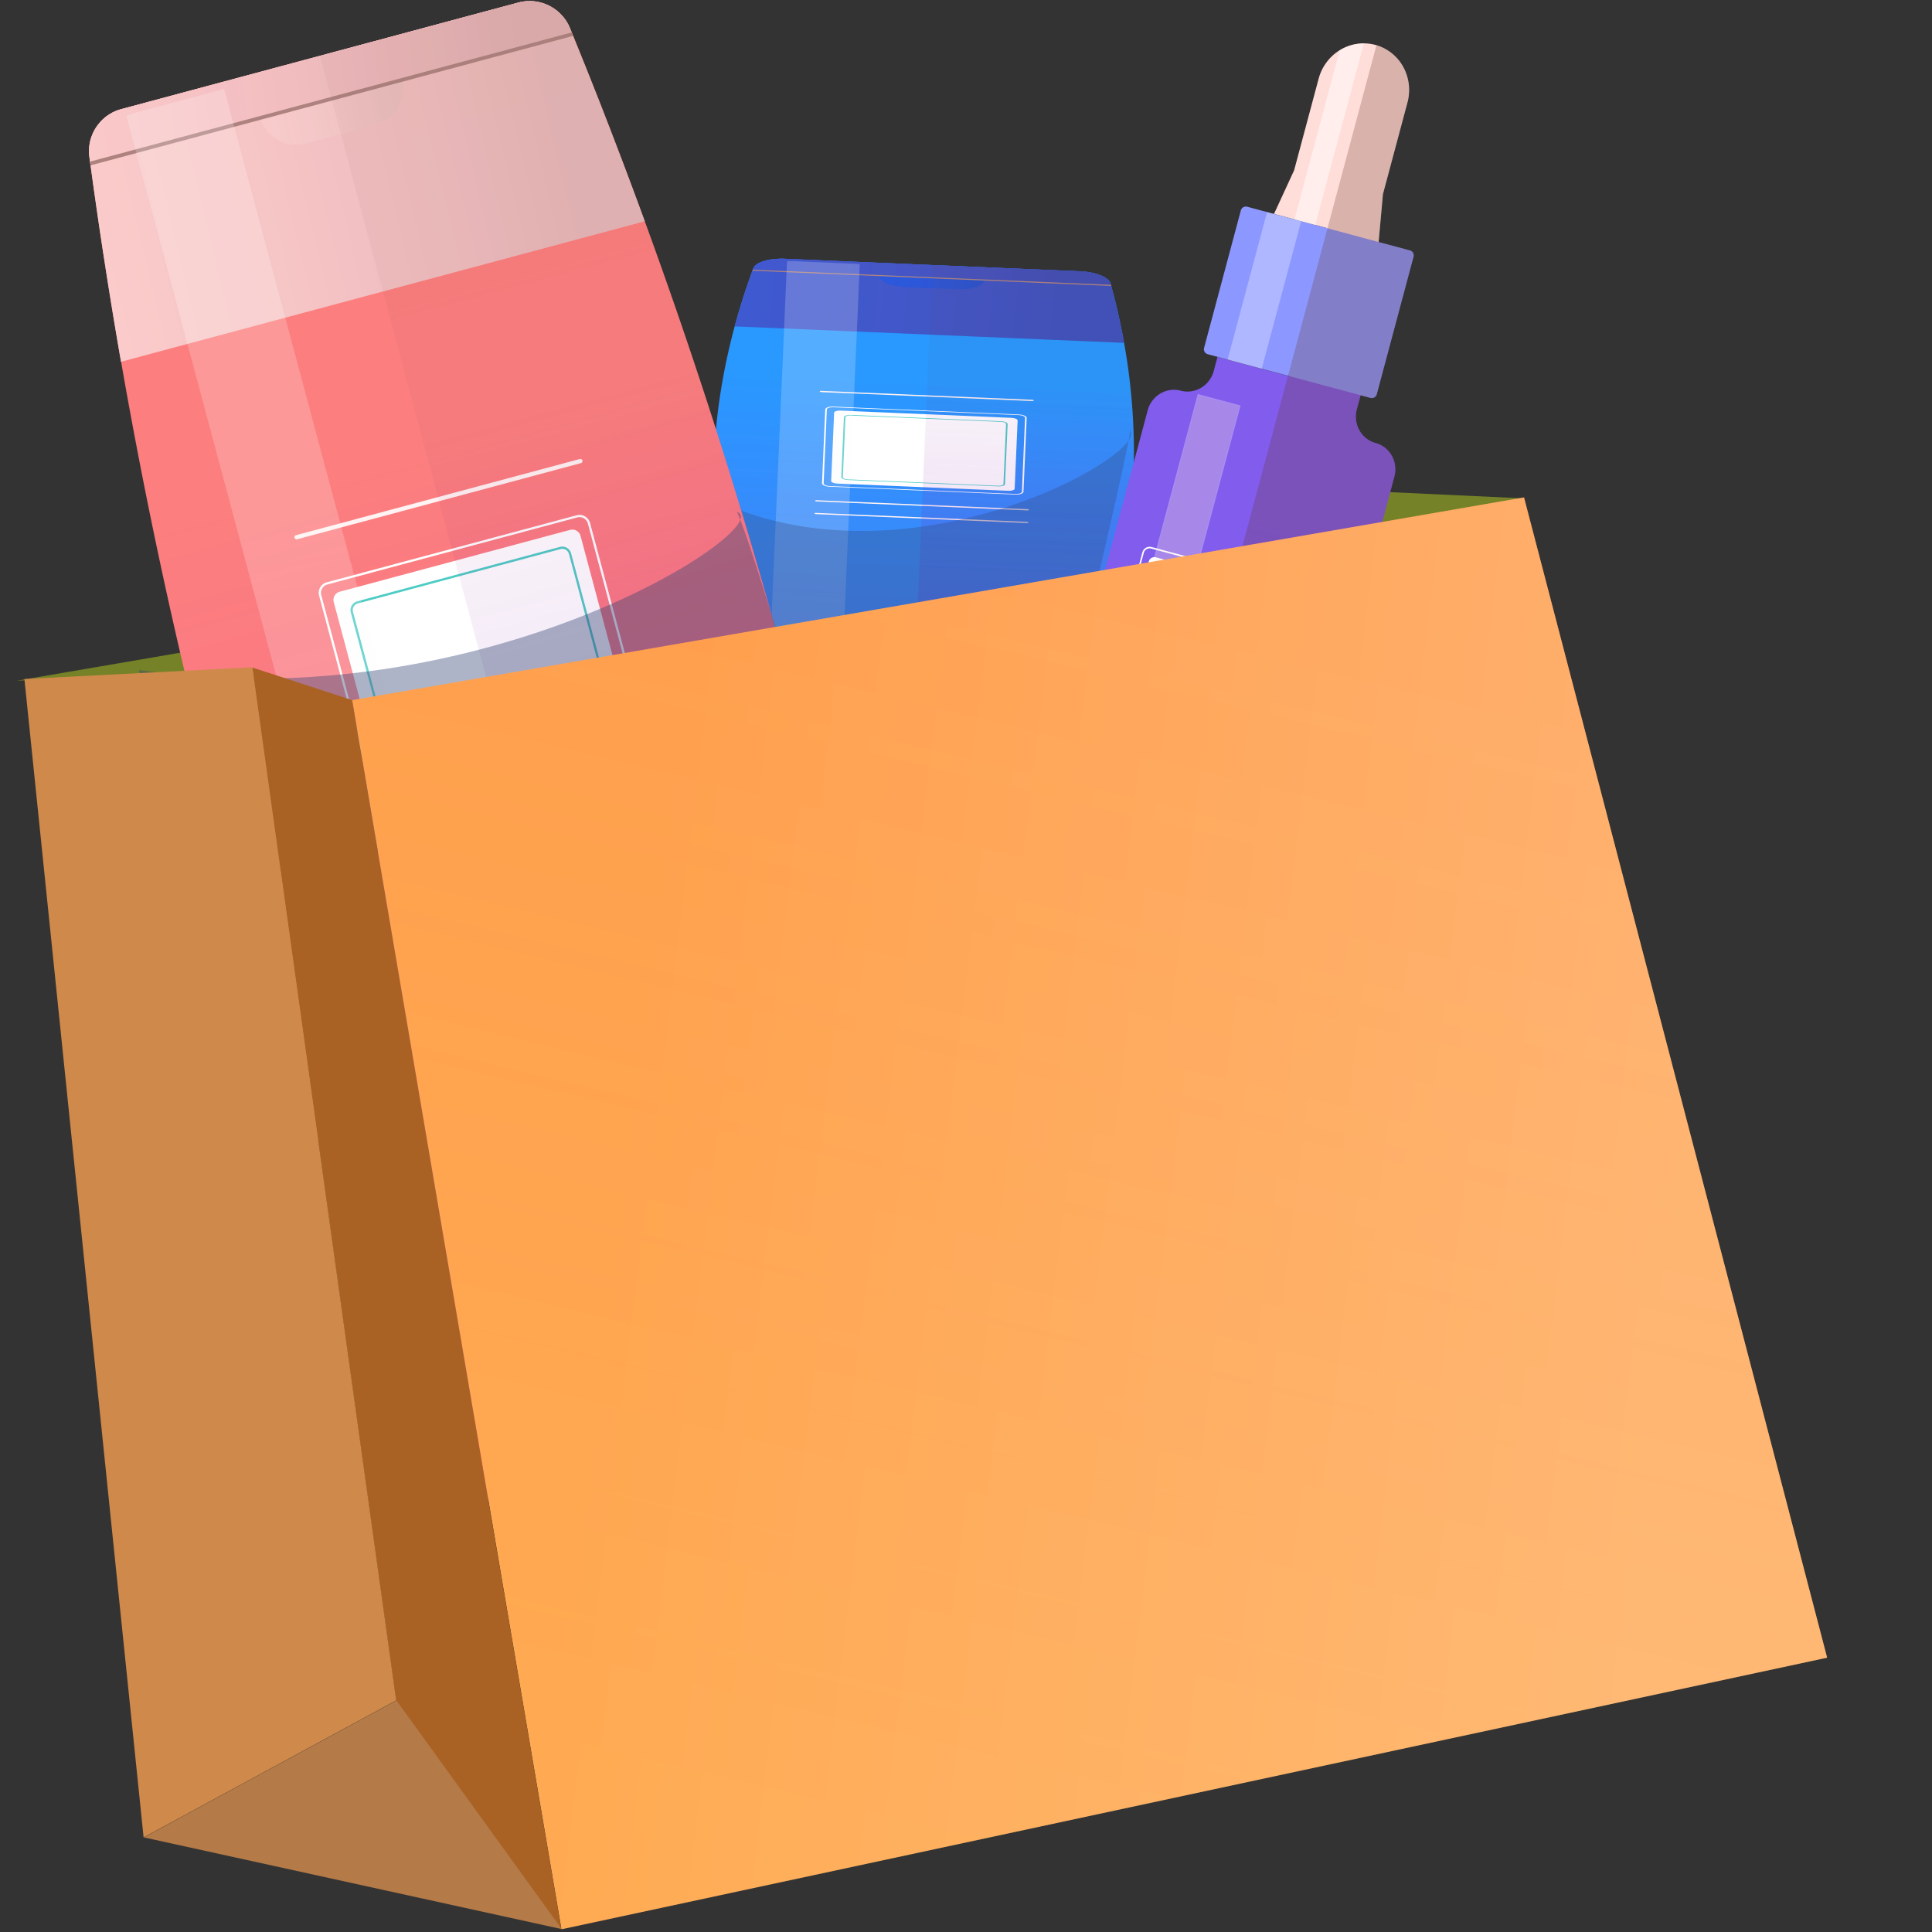 <svg xmlns="http://www.w3.org/2000/svg" width="80" height="80" fill="none"><rect width="100%" height="100%" fill="#333333" stroke="none"/><path fill="#758227" d="m52.5 19.305.238.848 10.264.48-48.682 8.422-4.148-1.354-9.469.485L52.5 19.305Z"/><path fill="#2998FF" d="M46.932 19.849a26.124 26.124 0 0 1-1.64 7.97c-.094.254-.653.424-1.305.396l-12.224-.517a3.085 3.085 0 0 1-.242-.02c-.54-.064-.962-.257-1.025-.486a26.096 26.096 0 0 1-.944-8.08 25.615 25.615 0 0 1 1.093-6.373l.086-.28a7.82 7.82 0 0 1 .055-.175l.086-.264.099-.289.05-.142.015-.045c.028-.079.055-.157.084-.235l.036-.1a.618.618 0 0 1 .016-.043l.02-.053c.003-.01.008-.018.013-.027a.152.152 0 0 1 .01-.018l.002-.005.012-.017a.433.433 0 0 1 .04-.046l.022-.02.024-.02a.681.681 0 0 1 .123-.075l.019-.008c.008-.005.017-.008.025-.012a1.373 1.373 0 0 1 .178-.063l.032-.009.055-.014.036-.008a2.07 2.07 0 0 1 .133-.024.29.29 0 0 1 .041-.006l.007-.002.044-.005a1.294 1.294 0 0 1 .108-.01l.087-.006.05-.002h.022l.04-.002a2.24 2.24 0 0 1 .115 0l.065.003 12.224.518c.652.027 1.194.243 1.267.505l.015.054.013.045c.01.033.018.068.026.102a15.296 15.296 0 0 1 .076.287l.037.146.073.296.063.27.04.18c.02.095.042.19.061.286a25.592 25.592 0 0 1 .539 6.443h.003Z"/><path fill="url(#a)" fill-opacity=".15" d="M46.932 19.849a26.124 26.124 0 0 1-1.64 7.97c-.094.254-.653.424-1.305.396l-12.224-.517a3.085 3.085 0 0 1-.242-.02c-.54-.064-.962-.257-1.025-.486a26.096 26.096 0 0 1-.944-8.08 25.615 25.615 0 0 1 1.093-6.373l.086-.28a7.82 7.82 0 0 1 .055-.175l.086-.264.099-.289.05-.142.015-.045c.028-.079.055-.157.084-.235l.036-.1a.618.618 0 0 1 .016-.043l.02-.053c.003-.01.008-.018.013-.027a.152.152 0 0 1 .01-.018l.002-.005.012-.017a.433.433 0 0 1 .04-.046l.022-.02.024-.02a.681.681 0 0 1 .123-.075l.019-.008c.008-.005.017-.008.025-.012a1.373 1.373 0 0 1 .178-.063l.032-.009.055-.014.036-.008a2.07 2.07 0 0 1 .133-.024.29.29 0 0 1 .041-.006l.007-.002.044-.005a1.294 1.294 0 0 1 .108-.01l.087-.006.05-.002h.022l.04-.002a2.24 2.24 0 0 1 .115 0l.065.003 12.224.518c.652.027 1.194.243 1.267.505l.015.054.013.045c.01.033.018.068.026.102a15.296 15.296 0 0 1 .076.287l.037.146.073.296.063.27.04.18c.02.095.042.19.061.286a25.592 25.592 0 0 1 .539 6.443h.003Z"/><path fill="#265AE0" d="m46.55 14.196-16.127-.682a26.227 26.227 0 0 1 .364-1.232l.086-.264c.032-.098.066-.193.099-.289l.05-.142c.004-.015.01-.03.015-.044.027-.08.055-.158.084-.236l.036-.1a.618.618 0 0 1 .016-.043l.02-.053c.003-.01.008-.018.013-.027a.152.152 0 0 1 .01-.018l.002-.005.012-.017a.433.433 0 0 1 .04-.046l.021-.02.025-.02a.706.706 0 0 1 .123-.075l.018-.008c.008-.005.018-.008.026-.012.043-.018.09-.036.14-.051l.038-.012.032-.009.055-.014.036-.008a2.07 2.07 0 0 1 .133-.024l.041-.007a.16.16 0 0 0 .007 0l.043-.006a1.294 1.294 0 0 1 .109-.01l.087-.006.05-.002h.022l.04-.002a2.08 2.08 0 0 1 .115 0l.065.003 12.223.518c.653.027 1.195.243 1.267.505l.016.054.012.045a15.296 15.296 0 0 1 .102.39l.038.145.073.296.063.27.04.18a26.308 26.308 0 0 1 .216 1.079h.004Z"/><path fill="url(#b)" fill-opacity=".15" d="m46.55 14.196-16.127-.682a26.227 26.227 0 0 1 .364-1.232l.086-.264c.032-.098.066-.193.099-.289l.05-.142c.004-.015.01-.03.015-.044.027-.08.055-.158.084-.236l.036-.1a.618.618 0 0 1 .016-.043l.02-.053c.003-.01.008-.018.013-.027a.152.152 0 0 1 .01-.018l.002-.005.012-.017a.433.433 0 0 1 .04-.046l.021-.02.025-.02a.706.706 0 0 1 .123-.075l.018-.008c.008-.005.018-.008.026-.012.043-.018.09-.036.14-.051l.038-.012.032-.009.055-.014.036-.008a2.07 2.07 0 0 1 .133-.024l.041-.007a.16.16 0 0 0 .007 0l.043-.006a1.294 1.294 0 0 1 .109-.01l.087-.006.05-.002h.022l.04-.002a2.08 2.08 0 0 1 .115 0l.065.003 12.223.518c.653.027 1.195.243 1.267.505l.016.054.012.045a15.296 15.296 0 0 1 .102.39l.038.145.073.296.063.27.04.18a26.308 26.308 0 0 1 .216 1.079h.004Z"/><path fill="#E46767" fill-opacity=".1" d="m46.55 14.196-16.127-.682a26.227 26.227 0 0 1 .364-1.232l.086-.264c.032-.098.066-.193.099-.289l.05-.142c.004-.015.01-.03.015-.044.027-.08.055-.158.084-.236l.036-.1a.618.618 0 0 1 .016-.043l.02-.053c.003-.01.008-.018.013-.027a.152.152 0 0 1 .01-.018l.002-.005.012-.017a.433.433 0 0 1 .04-.046l.021-.02.025-.02a.706.706 0 0 1 .123-.075l.018-.008c.008-.005.018-.008.026-.012.043-.018.09-.036.14-.051l.038-.012.032-.009.055-.014.036-.008a2.07 2.07 0 0 1 .133-.024l.041-.007a.16.16 0 0 0 .007 0l.043-.006a1.294 1.294 0 0 1 .109-.01l.087-.006.05-.002h.022l.04-.002a2.08 2.08 0 0 1 .115 0l.065.003 12.223.518c.653.027 1.195.243 1.267.505l.016.054.012.045a15.296 15.296 0 0 1 .102.39l.038.145.073.296.063.27.04.18a26.308 26.308 0 0 1 .216 1.079h.004Z"/><path fill="#265AE0" d="m36.419 11.067 4.363.184-.014.334c-.011.243-.516.42-1.127.393l-2.148-.09c-.612-.026-1.099-.245-1.089-.488l.015-.333Z"/><path fill="url(#c)" fill-opacity=".1" d="m36.419 11.067 4.363.184-.014.334c-.011.243-.516.42-1.127.393l-2.148-.09c-.612-.026-1.099-.245-1.089-.488l.015-.333Z"/><path fill="#265AE0" d="m46.005 11.792-14.832-.628.02-.053c.003-.009.008-.017.013-.026a.144.144 0 0 1 .01-.019l.002-.004.012-.017a.445.445 0 0 1 .04-.047l.022-.02.024-.02a.681.681 0 0 1 .124-.074l.018-.009.025-.011a1.397 1.397 0 0 1 .179-.064l.031-.008.055-.014a2.132 2.132 0 0 1 .169-.033l.041-.006.007-.001.044-.005a1.281 1.281 0 0 1 .108-.01l.087-.006.05-.003h.022l.04-.001a2.08 2.08 0 0 1 .18.003l12.224.517c.653.028 1.195.244 1.267.505l.015.054h.003Z"/><path fill="url(#d)" fill-opacity=".2" d="m46.005 11.792-14.832-.628.02-.053c.003-.009.008-.017.013-.026a.144.144 0 0 1 .01-.019l.002-.004.012-.017a.445.445 0 0 1 .04-.047l.022-.02.024-.02a.681.681 0 0 1 .124-.074l.018-.009.025-.011a1.397 1.397 0 0 1 .179-.064l.031-.008.055-.014a2.132 2.132 0 0 1 .169-.033l.041-.006.007-.001.044-.005a1.281 1.281 0 0 1 .108-.01l.087-.006.05-.003h.022l.04-.001a2.08 2.08 0 0 1 .18.003l12.224.517c.653.028 1.195.244 1.267.505l.015.054h.003Z"/><path fill="#E46767" fill-opacity=".1" d="m46.005 11.792-14.832-.628.02-.053c.003-.009.008-.017.013-.026a.144.144 0 0 1 .01-.019l.002-.004.012-.017a.445.445 0 0 1 .04-.047l.022-.02.024-.02a.681.681 0 0 1 .124-.074l.018-.009.025-.011a1.397 1.397 0 0 1 .179-.064l.031-.008.055-.014a2.132 2.132 0 0 1 .169-.033l.041-.006.007-.001.044-.005a1.281 1.281 0 0 1 .108-.01l.087-.006.05-.003h.022l.04-.001a2.08 2.08 0 0 1 .18.003l12.224.517c.653.028 1.195.244 1.267.505l.015.054h.003Z"/><path fill="#AE827F" d="m46.015 11.84-14.86-.629a.617.617 0 0 1 .017-.044l14.83.628.013.045Z"/><path fill="#fff" d="m41.89 17.302-7.094-.3c-.139-.006-.254.034-.256.09l-.123 2.82c-.002.056.11.105.248.111l7.093.3c.14.006.255-.034.257-.09l.123-2.82c.002-.055-.11-.105-.249-.11Z"/><path fill="#fff" d="m42.05 20.48-7.692-.326c-.18-.007-.322-.071-.32-.142l.133-3.06c.003-.07.151-.123.33-.115l7.693.326c.179.007.322.071.319.143l-.133 3.059c-.003.07-.15.123-.33.115Zm-7.55-3.616c-.142-.006-.26.035-.262.091l-.133 3.06c-.002.056.112.107.254.113l7.692.325c.143.006.26-.035.263-.091l.132-3.06c.003-.056-.111-.107-.253-.113l-7.693-.325Z"/><path fill="#4ECCC4" d="m41.342 20.14-6.241-.264c-.15-.006-.268-.06-.266-.119l.108-2.482c.002-.06.126-.102.275-.096l6.24.264c.15.006.269.06.266.12l-.107 2.481c-.003.06-.126.102-.275.096Zm-6.126-2.934c-.112-.005-.205.027-.207.072l-.107 2.482c-.002.044.087.085.2.09l6.241.264c.112.004.205-.028.207-.073l.108-2.482c.002-.044-.088-.085-.2-.09l-6.242-.263Z"/><path fill="#FFF3F3" d="m34.009 16.185 8.736.37c.036.001.063.014.063.028-.001.014-.03.024-.065.023l-8.736-.37c-.036-.001-.063-.014-.063-.028s.03-.024.065-.023Zm-.198 4.528 8.737.37c.035.001.063.014.062.028 0 .014-.03.024-.064.023l-8.737-.37c-.035-.001-.063-.014-.062-.028 0-.014.03-.024.064-.023Zm-.022.525 8.736.37c.036.001.063.014.063.028s-.03.024-.065.023l-8.736-.37c-.036-.002-.063-.015-.063-.029.001-.014.03-.024.065-.022Z"/><g opacity=".05"><path fill="#743B28" d="M46.938 19.859a26.108 26.108 0 0 1-1.642 7.97c-.095.253-.654.423-1.307.395l-6.116-.259.74-16.98 6.116.26c.653.027 1.195.243 1.267.505l.016.054.013.045c.01.033.018.068.026.102l.064.242.012.045.037.146.073.296.063.27.04.18a26.3 26.3 0 0 1 .216 1.079c.312 1.74.471 3.632.382 5.649Z"/><path fill="url(#e)" d="M46.938 19.859a26.108 26.108 0 0 1-1.642 7.97c-.095.253-.654.423-1.307.395l-6.116-.259.74-16.98 6.116.26c.653.027 1.195.243 1.267.505l.016.054.013.045c.01.033.018.068.026.102l.064.242.012.045.037.146.073.296.063.27.04.18a26.3 26.3 0 0 1 .216 1.079c.312 1.74.471 3.632.382 5.649Z"/></g><path fill="url(#f)" fill-opacity=".14" d="M46.938 19.859a26.108 26.108 0 0 1-1.642 7.97c-.095.253-.654.423-1.307.395l-6.116-.259.74-16.98 6.116.26c.653.027 1.195.243 1.267.505l.016.054.013.045c.01.033.018.068.026.102l.064.242.012.045.037.146.073.296.063.27.04.18a26.3 26.3 0 0 1 .216 1.079c.312 1.74.471 3.632.382 5.649Z"/><g opacity=".2"><path fill="#fff" d="m35.602 10.931-.738 16.98-2.77-.117a3.136 3.136 0 0 1-.242-.019l.737-16.962h.022l.04-.001a2.244 2.244 0 0 1 .18.003l2.77.117Z"/><path fill="url(#g)" fill-opacity=".15" d="m35.602 10.931-.738 16.98-2.77-.117a3.136 3.136 0 0 1-.242-.019l.737-16.962h.022l.04-.001a2.244 2.244 0 0 1 .18.003l2.77.117Z"/></g><path fill="#334573" fill-opacity=".3" d="M27.606 19.5c8.197 5.99 20.036-.584 19.198-1.685-.195 1.5-3.16 13.763-3.16 13.763l-19.23-1.173L27.605 19.5Z"/><path fill="#FC7E7E" d="M32.644 27.98a221.55 221.55 0 0 1 5.535 27.645 1.809 1.809 0 0 1-1.323 1.99l-16.44 4.41a1.804 1.804 0 0 1-2.139-1.062 221.507 221.507 0 0 1-13.72-48.71 1066.504 1066.504 0 0 1-.254-1.602c-.049-.313-.095-.623-.143-.933-.051-.342-.1-.68-.149-1.02l-.073-.505a124.112 124.112 0 0 1-.139-.992L3.75 6.85a4.661 4.661 0 0 1-.02-.155 3.99 3.99 0 0 1-.025-.187.927.927 0 0 1-.01-.096 1.011 1.011 0 0 1-.005-.067c-.002-.006 0-.012-.001-.018l-.001-.062c0-.06.002-.118.007-.177l.01-.078.012-.08a1.822 1.822 0 0 1 .09-.312l.015-.04c.006-.017.015-.034.022-.05a1.795 1.795 0 0 1 .172-.303l.032-.046.06-.073a1.647 1.647 0 0 1 .188-.195c.015-.015.032-.028.048-.042l.007-.007.052-.04a.842.842 0 0 1 .058-.04 1.747 1.747 0 0 1 .272-.157c.018-.008.034-.017.052-.024a1.227 1.227 0 0 1 .15-.055l.088-.026L21.463.108a1.806 1.806 0 0 1 2.14 1.062c.023.057.047.117.072.174.019.048.038.096.06.145l.132.33a117.53 117.53 0 0 1 .565 1.402l.38.958.342.879c.076.193.15.388.225.583.118.309.238.619.355.93a221.598 221.598 0 0 1 6.906 21.41l.004-.001Z"/><path fill="url(#h)" fill-opacity=".15" d="M32.644 27.98a221.55 221.55 0 0 1 5.535 27.645 1.809 1.809 0 0 1-1.323 1.99l-16.44 4.41a1.804 1.804 0 0 1-2.139-1.062 221.507 221.507 0 0 1-13.72-48.71 1066.504 1066.504 0 0 1-.254-1.602c-.049-.313-.095-.623-.143-.933-.051-.342-.1-.68-.149-1.02l-.073-.505a124.112 124.112 0 0 1-.139-.992L3.75 6.85a4.661 4.661 0 0 1-.02-.155 3.99 3.99 0 0 1-.025-.187.927.927 0 0 1-.01-.096 1.011 1.011 0 0 1-.005-.067c-.002-.006 0-.012-.001-.018l-.001-.062c0-.06.002-.118.007-.177l.01-.078.012-.08a1.822 1.822 0 0 1 .09-.312l.015-.04c.006-.017.015-.034.022-.05a1.795 1.795 0 0 1 .172-.303l.032-.046.06-.073a1.647 1.647 0 0 1 .188-.195c.015-.015.032-.028.048-.042l.007-.007.052-.04a.842.842 0 0 1 .058-.04 1.747 1.747 0 0 1 .272-.157c.018-.008.034-.017.052-.024a1.227 1.227 0 0 1 .15-.055l.088-.026L21.463.108a1.806 1.806 0 0 1 2.14 1.062c.023.057.047.117.072.174.019.048.038.096.06.145l.132.33a117.53 117.53 0 0 1 .565 1.402l.38.958.342.879c.076.193.15.388.225.583.118.309.238.619.355.93a221.598 221.598 0 0 1 6.906 21.41l.004-.001Z"/><path fill="#FFDDD9" d="m26.7 9.159-21.69 5.82a216.715 216.715 0 0 1-.71-4.328c-.049-.313-.095-.623-.142-.933-.052-.343-.1-.681-.15-1.02l-.072-.505a124.112 124.112 0 0 1-.139-.992l-.05-.352a4.715 4.715 0 0 1-.02-.155 5.67 5.67 0 0 1-.025-.188.927.927 0 0 1-.01-.095 1.011 1.011 0 0 1-.005-.068l-.001-.017v-.062a2.078 2.078 0 0 1 .017-.255l.011-.08a1.822 1.822 0 0 1 .09-.312l.015-.04.022-.05c.038-.084.083-.169.133-.245l.039-.058c.01-.016.022-.03.033-.046l.059-.073a1.645 1.645 0 0 1 .188-.195c.015-.016.032-.028.048-.042l.008-.007.052-.04a.84.84 0 0 1 .058-.04 1.744 1.744 0 0 1 .272-.157c.017-.008.034-.018.051-.024a1.23 1.23 0 0 1 .15-.055c.03-.01.058-.018.088-.026L21.46.107A1.806 1.806 0 0 1 23.6 1.17c.023.058.047.118.072.175.02.048.038.096.06.145l.133.33c.106.259.21.52.316.782l.059.146.19.474.379.958c.113.29.228.583.342.879.076.193.15.388.225.583a215.863 215.863 0 0 1 1.32 3.52l.005-.002Z"/><path fill="url(#i)" fill-opacity=".15" d="m26.7 9.159-21.69 5.82a216.715 216.715 0 0 1-.71-4.328c-.049-.313-.095-.623-.142-.933-.052-.343-.1-.681-.15-1.02l-.072-.505a124.112 124.112 0 0 1-.139-.992l-.05-.352a4.715 4.715 0 0 1-.02-.155 5.67 5.67 0 0 1-.025-.188.927.927 0 0 1-.01-.095 1.011 1.011 0 0 1-.005-.068l-.001-.017v-.062a2.078 2.078 0 0 1 .017-.255l.011-.08a1.822 1.822 0 0 1 .09-.312l.015-.04.022-.05c.038-.084.083-.169.133-.245l.039-.058c.01-.016.022-.03.033-.046l.059-.073a1.645 1.645 0 0 1 .188-.195c.015-.016.032-.028.048-.042l.008-.007.052-.04a.84.84 0 0 1 .058-.04 1.744 1.744 0 0 1 .272-.157c.017-.008.034-.018.051-.024a1.23 1.23 0 0 1 .15-.055c.03-.01.058-.018.088-.026L21.46.107A1.806 1.806 0 0 1 23.6 1.17c.023.058.047.118.072.175.02.048.038.096.06.145l.133.33c.106.259.21.52.316.782l.059.146.19.474.379.958c.113.29.228.583.342.879.076.193.15.388.225.583a215.863 215.863 0 0 1 1.32 3.52l.005-.002Z"/><path fill="#E46767" fill-opacity=".1" d="m26.7 9.159-21.69 5.82a216.715 216.715 0 0 1-.71-4.328c-.049-.313-.095-.623-.142-.933-.052-.343-.1-.681-.15-1.02l-.072-.505a124.112 124.112 0 0 1-.139-.992l-.05-.352a4.715 4.715 0 0 1-.02-.155 5.67 5.67 0 0 1-.025-.188.927.927 0 0 1-.01-.095 1.011 1.011 0 0 1-.005-.068l-.001-.017v-.062a2.078 2.078 0 0 1 .017-.255l.011-.08a1.822 1.822 0 0 1 .09-.312l.015-.04.022-.05c.038-.084.083-.169.133-.245l.039-.058c.01-.016.022-.03.033-.046l.059-.073a1.645 1.645 0 0 1 .188-.195c.015-.016.032-.028.048-.042l.008-.007.052-.04a.84.84 0 0 1 .058-.04 1.744 1.744 0 0 1 .272-.157c.017-.008.034-.018.051-.024a1.23 1.23 0 0 1 .15-.055c.03-.01.058-.018.088-.026L21.46.107A1.806 1.806 0 0 1 23.6 1.17c.023.058.047.118.072.175.02.048.038.096.06.145l.133.33c.106.259.21.52.316.782l.059.146.19.474.379.958c.113.29.228.583.342.879.076.193.15.388.225.583a215.863 215.863 0 0 1 1.32 3.52l.005-.002Z"/><path fill="#F9D0CD" d="m10.475 3.718 5.868-1.575.303 1.13c.22.824-.268 1.67-1.091 1.892l-2.889.775a1.542 1.542 0 0 1-1.889-1.093l-.302-1.129Z"/><path fill="url(#j)" fill-opacity=".1" d="m10.475 3.718 5.868-1.575.303 1.13c.22.824-.268 1.67-1.091 1.892l-2.889.775a1.542 1.542 0 0 1-1.889-1.093l-.302-1.129Z"/><path fill="#FFDDD9" d="M23.677 1.341 3.73 6.693l-.024-.187a.927.927 0 0 1-.01-.096 1.01 1.01 0 0 1-.005-.067c-.002-.006 0-.012-.001-.018l-.001-.062c0-.06.002-.118.007-.177l.01-.078.012-.08a1.822 1.822 0 0 1 .09-.312l.015-.039c.006-.018.015-.034.021-.05a1.801 1.801 0 0 1 .173-.304l.032-.045.06-.074a1.643 1.643 0 0 1 .188-.195c.015-.015.032-.028.048-.042l.007-.007c.018-.012.035-.027.052-.04a.846.846 0 0 1 .058-.04 1.739 1.739 0 0 1 .272-.157c.018-.008.034-.017.052-.023a1.225 1.225 0 0 1 .15-.055c.03-.01.058-.019.088-.027L21.463.107a1.806 1.806 0 0 1 2.14 1.062c.023.058.046.117.071.174l.003-.002Z"/><path fill="url(#k)" fill-opacity=".2" d="M23.677 1.341 3.73 6.693l-.024-.187a.927.927 0 0 1-.01-.096 1.01 1.01 0 0 1-.005-.067c-.002-.006 0-.012-.001-.018l-.001-.062c0-.06.002-.118.007-.177l.01-.078.012-.08a1.822 1.822 0 0 1 .09-.312l.015-.039c.006-.018.015-.034.021-.05a1.801 1.801 0 0 1 .173-.304l.032-.045.06-.074a1.643 1.643 0 0 1 .188-.195c.015-.015.032-.028.048-.042l.007-.007c.018-.012.035-.027.052-.04a.846.846 0 0 1 .058-.04 1.739 1.739 0 0 1 .272-.157c.018-.008.034-.017.052-.023a1.225 1.225 0 0 1 .15-.055c.03-.01.058-.019.088-.027L21.463.107a1.806 1.806 0 0 1 2.14 1.062c.023.058.046.117.071.174l.003-.002Z"/><path fill="#E46767" fill-opacity=".1" d="M23.677 1.341 3.73 6.693l-.024-.187a.927.927 0 0 1-.01-.096 1.01 1.01 0 0 1-.005-.067c-.002-.006 0-.012-.001-.018l-.001-.062c0-.06.002-.118.007-.177l.01-.078.012-.08a1.822 1.822 0 0 1 .09-.312l.015-.039c.006-.018.015-.034.021-.05a1.801 1.801 0 0 1 .173-.304l.032-.045.06-.074a1.643 1.643 0 0 1 .188-.195c.015-.015.032-.028.048-.042l.007-.007c.018-.012.035-.027.052-.04a.846.846 0 0 1 .058-.04 1.739 1.739 0 0 1 .272-.157c.018-.008.034-.017.052-.023a1.225 1.225 0 0 1 .15-.055c.03-.01.058-.019.088-.027L21.463.107a1.806 1.806 0 0 1 2.14 1.062c.023.058.046.117.071.174l.003-.002Z"/><path fill="#AE827F" d="M23.734 1.485 3.748 6.848a4.71 4.71 0 0 1-.021-.155l19.948-5.352c.019.048.038.096.06.144Z"/><path fill="#fff" d="m23.609 21.941-9.54 2.56a.352.352 0 0 0-.249.43l2.556 9.554c.05.188.243.299.43.249l9.54-2.56a.352.352 0 0 0 .25-.431l-2.557-9.553a.351.351 0 0 0-.43-.249Z"/><path fill="#fff" d="m26.886 32.57-10.347 2.776a.453.453 0 0 1-.554-.32l-2.772-10.36a.453.453 0 0 1 .32-.554l10.346-2.776c.24-.065.49.079.554.32l2.772 10.36a.453.453 0 0 1-.32.554Zm-13.33-8.368a.36.36 0 0 0-.253.44l2.772 10.36a.36.36 0 0 0 .44.255l10.346-2.776a.36.36 0 0 0 .254-.441l-2.772-10.36a.36.36 0 0 0-.44-.254l-10.346 2.776Z"/><path fill="#4ECCC4" d="m25.631 31.78-8.394 2.252a.377.377 0 0 1-.461-.266l-2.25-8.406a.377.377 0 0 1 .267-.462l8.394-2.252c.2-.054.407.066.461.267l2.25 8.405a.377.377 0 0 1-.267.462Zm-10.814-6.792a.284.284 0 0 0-.2.348l2.249 8.406c.04.15.196.24.347.2l8.394-2.252a.284.284 0 0 0 .2-.348l-2.249-8.405a.283.283 0 0 0-.347-.201l-8.394 2.252Z"/><path fill="#FFF3F3" d="m12.259 22.16 11.75-3.153a.088.088 0 0 1 .046.17l-11.75 3.153a.088.088 0 0 1-.046-.17Zm4.106 15.341 11.75-3.152a.088.088 0 1 1 .046.17l-11.75 3.153a.088.088 0 0 1-.046-.17Zm.471 1.763 11.75-3.153a.088.088 0 1 1 .046.17l-11.75 3.153a.088.088 0 1 1-.046-.17Z"/><g opacity=".05"><path fill="#743B28" d="M32.652 27.99a221.38 221.38 0 0 1 5.53 27.644 1.81 1.81 0 0 1-1.324 1.989l-8.225 2.208L13.252 2.324 21.477.116a1.806 1.806 0 0 1 2.14 1.061c.023.058.047.117.072.175.019.048.038.095.06.144l.132.33.317.782.058.147.19.474.38.957.342.879c.076.193.15.388.225.583a214.196 214.196 0 0 1 1.32 3.52 221.395 221.395 0 0 1 5.938 18.819v.003Z"/><path fill="url(#l)" d="M32.652 27.99a221.38 221.38 0 0 1 5.53 27.644 1.81 1.81 0 0 1-1.324 1.989l-8.225 2.208L13.252 2.324 21.477.116a1.806 1.806 0 0 1 2.14 1.061c.023.058.047.117.072.175.019.048.038.095.06.144l.132.33.317.782.058.147.19.474.38.957.342.879c.076.193.15.388.225.583a214.196 214.196 0 0 1 1.32 3.52 221.395 221.395 0 0 1 5.938 18.819v.003Z"/></g><path fill="url(#m)" fill-opacity=".14" d="M32.652 27.99a221.38 221.38 0 0 1 5.53 27.644 1.81 1.81 0 0 1-1.324 1.989l-8.225 2.208L13.252 2.324 21.477.116a1.806 1.806 0 0 1 2.14 1.061c.023.058.047.117.072.175.019.048.038.095.06.144l.132.33.317.782.058.147.19.474.38.957.342.879c.076.193.15.388.225.583a214.196 214.196 0 0 1 1.32 3.52 221.395 221.395 0 0 1 5.938 18.819v.003Z"/><g opacity=".2"><path fill="#fff" d="m9.278 3.68 15.386 57.51-3.725 1c-.11.029-.222.048-.334.055L5.235 4.8l.028-.012c.017-.008.034-.017.052-.024a1.23 1.23 0 0 1 .15-.055c.03-.01.058-.018.088-.026l3.724-1 .001-.002Z"/><path fill="url(#n)" fill-opacity=".15" d="m9.278 3.68 15.386 57.51-3.725 1c-.11.029-.222.048-.334.055L5.235 4.8l.028-.012c.017-.008.034-.017.052-.024a1.23 1.23 0 0 1 .15-.055c.03-.01.058-.018.088-.026l3.724-1 .001-.002Z"/></g><path fill="#334573" fill-opacity=".4" d="M5.752 27.741c14.33 2.148 26.503-5.966 24.763-6.545.58 1.159 3.476 11.01 3.476 11.01l-26.408 4.45-1.83-8.915Z"/><path fill="#FFDDD9" d="m56.987 11.124-.51-.137-.029.105-1.839-.493.31-1.16-2.166-.58.834-1.808 1.014-3.791c.137-.51.457-.922.866-1.176a1.885 1.885 0 0 1 1.48-.226l.052.014a1.88 1.88 0 0 1 1.1.888c.24.432.32.962.18 1.486l-1.014 3.79-.18 1.984-.098 1.102v.002Z"/><path fill="#825CEC" d="m57.738 19.738-4.834 18.077c-.2.745-.949 1.193-1.673.999l-7.593-2.039c-.724-.194-1.15-.957-.95-1.702l4.834-18.078a1.153 1.153 0 0 1 .524-.698c.248-.147.55-.2.846-.12.59.159 1.204-.207 1.367-.817l.155-.58 2.962.796 1.324-4.95 2.963.795-1.479 5.53a1.16 1.16 0 0 0 .106.864c.14.253.374.449.67.528.593.16.942.783.778 1.395Z"/><path fill="url(#o)" fill-opacity=".15" d="m57.738 19.738-4.834 18.077c-.2.745-.949 1.193-1.673.999l-7.593-2.039c-.724-.194-1.15-.957-.95-1.702l4.834-18.078a1.153 1.153 0 0 1 .524-.698c.248-.147.55-.2.846-.12.59.159 1.204-.207 1.367-.817l.155-.58 2.962.796 1.324-4.95 2.963.795-1.479 5.53a1.16 1.16 0 0 0 .106.864c.14.253.374.449.67.528.593.16.942.783.778 1.395Z"/><path fill="#8C98FF" d="m58.53 10.636-1.52 5.684a.215.215 0 0 1-.26.157l-6.741-1.81a.216.216 0 0 1-.149-.266l1.52-5.685a.215.215 0 0 1 .262-.156l6.74 1.81c.114.03.18.148.148.266Z"/><path fill="#fff" d="m54.403 24.833-6.54-1.756a.244.244 0 0 0-.296.177l-1.803 6.742a.245.245 0 0 0 .169.302l6.54 1.756a.244.244 0 0 0 .296-.177l1.803-6.742a.245.245 0 0 0-.169-.302Z"/><path fill="#fff" d="m54.774 24.555-7.092-1.904a.314.314 0 0 0-.381.227l-1.955 7.311a.315.315 0 0 0 .216.39l7.092 1.904a.314.314 0 0 0 .382-.229l1.955-7.31a.315.315 0 0 0-.217-.39Zm-1.8 7.682a.25.25 0 0 1-.303.182l-7.092-1.904a.25.25 0 0 1-.172-.31l1.955-7.31a.25.25 0 0 1 .303-.181l7.092 1.904a.25.25 0 0 1 .172.309l-1.955 7.31Z"/><path fill="#0558BA" d="m53.907 25.118-5.755-1.545a.262.262 0 0 0-.318.19l-1.586 5.933a.262.262 0 0 0 .18.322l5.755 1.546a.262.262 0 0 0 .317-.19l1.586-5.932a.262.262 0 0 0-.18-.324Zm-1.468 6.24a.198.198 0 0 1-.239.143l-5.755-1.545a.198.198 0 0 1-.135-.244l1.586-5.932a.196.196 0 0 1 .24-.143l5.754 1.545a.197.197 0 0 1 .135.243l-1.586 5.933Z"/><g opacity=".25"><path fill="#662E23" d="m57.738 19.736-4.835 18.079c-.2.745-.95 1.193-1.674.998l-3.838-1.03 9.605-35.91c.484.145.867.472 1.101.89.24.432.32.961.18 1.485l-1.014 3.79-.18 1.984 1.297.348c.113.03.179.15.147.267l-1.52 5.685a.215.215 0 0 1-.261.157l-.408-.11-.155.58c-.082.305-.035.613.105.865.14.253.375.448.672.528.593.159.942.782.778 1.395Z"/><path fill="url(#p)" fill-opacity=".25" d="m57.738 19.736-4.835 18.079c-.2.745-.95 1.193-1.674.998l-3.838-1.03 9.605-35.91c.484.145.867.472 1.101.89.24.432.32.961.18 1.485l-1.014 3.79-.18 1.984 1.297.348c.113.03.179.15.147.267l-1.52 5.685a.215.215 0 0 1-.261.157l-.408-.11-.155.58c-.082.305-.035.613.105.865.14.253.375.448.672.528.593.159.942.782.778 1.395Z"/></g><g opacity=".3"><path fill="#FEEEE1" d="m51.34 16.805-1.728-.463-5.5 20.556 1.73.463 5.498-20.556Z"/><path fill="#fff" d="m49.597 16.316-5.511 20.602 1.774.476 5.51-20.602-1.773-.476Zm-3.77 21.02-1.685-.452 5.487-20.51 1.684.452-5.487 20.51Z"/></g><path fill="#fff" d="m53.878 9.162-1.412-.379-1.633 6.108 1.412.379 1.633-6.108Z" opacity=".3"/><path fill="#fff" d="M56.477 1.797 54.464 9.32l-.865-.232 1.873-7.002c.3-.186.647-.29 1.005-.289Z" opacity=".5"/><path fill="#334573" fill-opacity=".4" d="M45.856 24.34c1.719 1.725 7.872 2.47 10.338 2.452-.505 1.522-3.36 9.47-3.36 9.47l-9.258-2.959 2.28-8.964Z"/><path fill="#FFB155" d="m14.584 28.992 8.666 50.895 52.408-11.246-12.551-48.044-48.523 8.395Z"/><path fill="url(#q)" fill-opacity=".2" d="m14.584 28.992 8.666 50.895 52.408-11.246-12.551-48.044-48.523 8.395Z"/><path fill="url(#r)" fill-opacity=".2" d="m14.584 28.992 8.666 50.895 52.408-11.246-12.551-48.044-48.523 8.395Z"/><path fill="#A96224" d="M23.247 79.89 16.4 70.42l-5.956-42.781 4.134 1.35 8.668 50.902Z"/><path fill="#CF894A" d="m1.011 28.116 4.935 47.966 10.46-5.672-5.956-42.778-9.439.484Z"/><path fill="#B47A47" d="M23.26 79.88 5.958 76.083l10.459-5.672 6.845 9.47Z"/><defs><linearGradient id="a" x1="40.094" x2="39.691" y1="15.866" y2="26.448" gradientUnits="userSpaceOnUse"><stop stop-color="#DB00FF" stop-opacity="0"/><stop offset="1" stop-color="#BD0BAB"/></linearGradient><linearGradient id="b" x1="25.701" x2="44.867" y1="11.727" y2="13.765" gradientUnits="userSpaceOnUse"><stop stop-color="#FF3194" stop-opacity="0"/><stop offset="1" stop-color="#59132C"/></linearGradient><linearGradient id="c" x1="35.108" x2="40.293" y1="11.36" y2="11.914" gradientUnits="userSpaceOnUse"><stop stop-color="#FF3194" stop-opacity="0"/><stop offset="1" stop-color="#59132C"/></linearGradient><linearGradient id="d" x1="26.78" x2="42.551" y1="10.701" y2="16.67" gradientUnits="userSpaceOnUse"><stop stop-color="#FF3194" stop-opacity="0"/><stop offset="1" stop-color="#59132C"/></linearGradient><linearGradient id="e" x1="42.961" x2="42.243" y1="11.17" y2="28.15" gradientUnits="userSpaceOnUse"><stop stop-color="#5A31FF" stop-opacity="0"/><stop offset="1" stop-color="#1D1359"/></linearGradient><linearGradient id="f" x1="43.598" x2="43.241" y1="16.023" y2="26.607" gradientUnits="userSpaceOnUse"><stop stop-color="#DB00FF" stop-opacity="0"/><stop offset="1" stop-color="#840BBD"/></linearGradient><linearGradient id="g" x1="34.18" x2="33.279" y1="15.698" y2="27.842" gradientUnits="userSpaceOnUse"><stop stop-color="#5A31FF" stop-opacity="0"/><stop offset="1" stop-color="#1D1359"/></linearGradient><linearGradient id="h" x1="19.89" x2="29.887" y1="18.019" y2="53.737" gradientUnits="userSpaceOnUse"><stop stop-color="#DB00FF" stop-opacity="0"/><stop offset="1" stop-color="#BD0BAB"/></linearGradient><linearGradient id="i" x1="-2.868" x2="23.246" y1="11.342" y2="5.047" gradientUnits="userSpaceOnUse"><stop stop-color="#FF3194" stop-opacity="0"/><stop offset="1" stop-color="#59132C"/></linearGradient><linearGradient id="j" x1="9.048" x2="16.113" y1="5.366" y2="3.664" gradientUnits="userSpaceOnUse"><stop stop-color="#FF3194" stop-opacity="0"/><stop offset="1" stop-color="#59132C"/></linearGradient><linearGradient id="k" x1="-2.447" x2="21.843" y1="7.346" y2="4.141" gradientUnits="userSpaceOnUse"><stop stop-color="#FF3194" stop-opacity="0"/><stop offset="1" stop-color="#59132C"/></linearGradient><linearGradient id="l" x1="19.099" x2="34.532" y1=".754" y2="58.247" gradientUnits="userSpaceOnUse"><stop stop-color="#5A31FF" stop-opacity="0"/><stop offset="1" stop-color="#1D1359"/></linearGradient><linearGradient id="m" x1="24.602" x2="34.984" y1="16.765" y2="52.365" gradientUnits="userSpaceOnUse"><stop stop-color="#DB00FF" stop-opacity="0"/><stop offset="1" stop-color="#840BBD"/></linearGradient><linearGradient id="n" x1="12.013" x2="19.731" y1="20.436" y2="62.27" gradientUnits="userSpaceOnUse"><stop stop-color="#5A31FF" stop-opacity="0"/><stop offset="1" stop-color="#1D1359"/></linearGradient><linearGradient id="o" x1="50.196" x2="46.775" y1="24.828" y2="37.618" gradientUnits="userSpaceOnUse"><stop stop-color="#5A31FF" stop-opacity="0"/><stop offset="1" stop-color="#1D1359"/></linearGradient><linearGradient id="p" x1="54.155" x2="49.658" y1="21.482" y2="38.392" gradientUnits="userSpaceOnUse"><stop stop-color="#5A31FF" stop-opacity="0"/><stop offset="1" stop-color="#1D1359"/></linearGradient><linearGradient id="q" x1="23.471" x2="35.803" y1="72.203" y2="20.582" gradientUnits="userSpaceOnUse"><stop stop-color="#FF522D" stop-opacity=".4"/><stop offset="1" stop-color="#FF522D"/></linearGradient><linearGradient id="r" x1="25.35" x2="68.881" y1="50.734" y2="56.02" gradientUnits="userSpaceOnUse"><stop stop-color="#fff" stop-opacity="0"/><stop offset="1" stop-color="#fff"/></linearGradient></defs></svg>